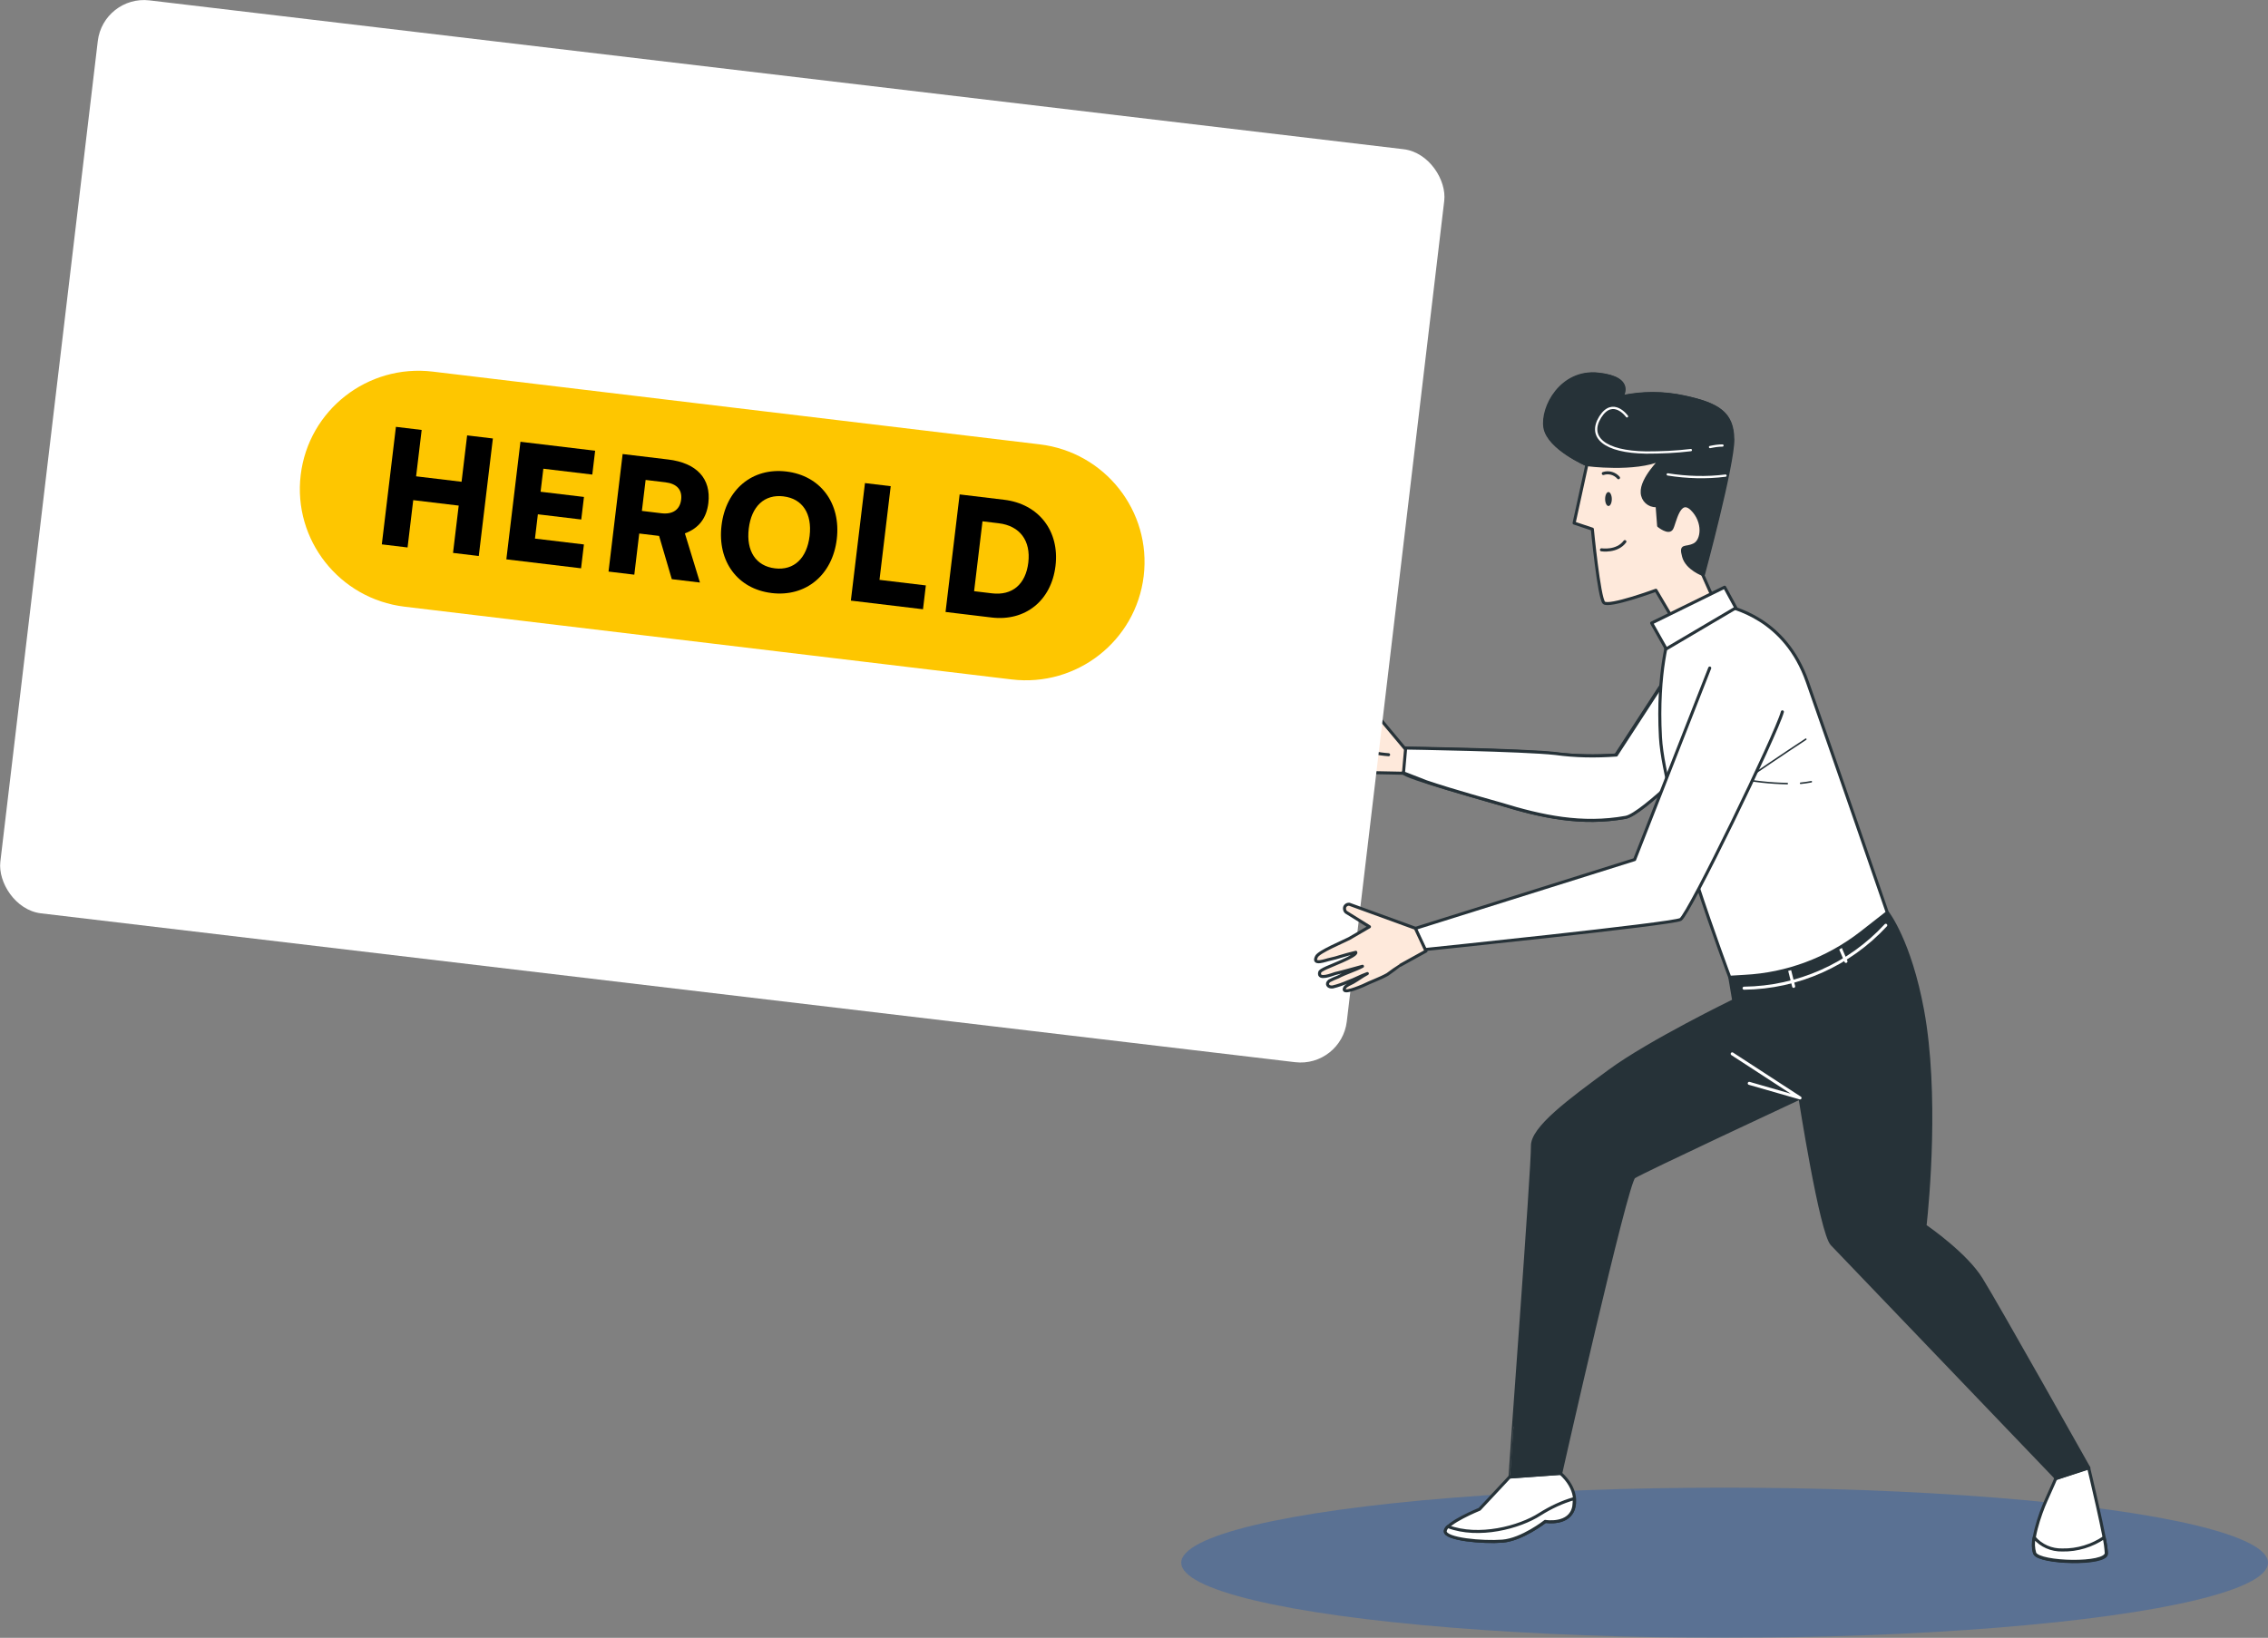 <?xml version="1.0" encoding="UTF-8"?>
<svg xmlns="http://www.w3.org/2000/svg" viewBox="0 0 828.1 598.16">
  <rect x="0" y="0" width="828.1" height="598.16" fill="#808080" stroke="none"/>
  <defs>
    <style>
      .cls-1 {
        fill: #205bb2;
        opacity: .5;
      }

      .cls-1, .cls-2, .cls-3, .cls-4, .cls-5, .cls-6 {
        stroke-width: 0px;
      }

      .cls-1, .cls-7 {
        isolation: isolate;
      }

      .cls-8, .cls-9, .cls-10, .cls-11 {
        fill: none;
      }

      .cls-8, .cls-9, .cls-10, .cls-11, .cls-12, .cls-13, .cls-14 {
        stroke-linecap: round;
        stroke-linejoin: round;
      }

      .cls-8, .cls-10, .cls-12, .cls-13, .cls-14 {
        stroke-width: 1.11px;
      }

      .cls-8, .cls-11 {
        stroke: #fff;
      }

      .cls-2 {
        fill: #fec600;
      }

      .cls-9 {
        stroke-width: .56px;
      }

      .cls-9, .cls-10, .cls-12, .cls-13, .cls-14 {
        stroke: #263238;
      }

      .cls-11 {
        stroke-width: .83px;
      }

      .cls-3, .cls-13 {
        fill: #263238;
      }

      .cls-12, .cls-4 {
        fill: #fee9db;
      }

      .cls-15, .cls-14, .cls-6 {
        fill: #fff;
      }

      .cls-5 {
        fill: #000;
      }

      .cls-16 {
        mix-blend-mode: multiply;
        opacity: .77;
      }
    </style>
  </defs>
  <g class="cls-7">
    <g id="Layer_1" data-name="Layer 1">
      <g>
        <g id="freepik--Ground--inject-9" class="cls-16">
          <ellipse class="cls-1" cx="629.7" cy="570.73" rx="198.4" ry="27.42"/>
        </g>
        <path class="cls-12" d="M474.7,269.74c.44-.56,1.44-.44,2-.44,1.44,0,12.99,2,13.1.56-4.66-1.44-6.66-1.67-9.44-2.55-1.22-.44-6.99-1.22-3.77-3.33,1.67-1.11,11.21.22,13.55.33h8.55s-4.77-8.77-4.77-8.77c-.22-.89.22-1.78,1.11-2.11.56-.11,1-.11,1.44.22l16.43,19.65s42.97.67,54.74,2c7.44.78,14.88,1,22.32.44l21.87-33.64,10.55,31.86s-22.87,23.43-28.98,24.54c-15.99,2.89-30.53-.22-45.74-4.89-2.78-.89-35.53-9.88-35.42-11.44v.22l-10.99-.22s-5.22.44-5.66.44c-3.22,0-6.66-.78-9.77-.89-1,0-8.88-1-6-2.66,1.22-.33,2.44-.33,3.66-.11,2.33,0,3.66-.22,6.11-.11-2.89-.56-4.77-.44-7.66-1-2-.22-3.89-.67-5.77-1.22-1.67-.67-1.55-2.22.11-2.44,1.22,0,2.33.11,3.55.33,2.78.11,6.88,1,9.66,1.11-3.33-1-6.66-1.78-9.99-2.78-1.11-.33-6.66-1-4.77-3.11Z"/>
        <path class="cls-10" d="M498.91,264.3s-.78,6.33-.78,8.55,8.88,2.78,8.88,2.78"/>
        <path class="cls-6" d="M590.17,275.74l21.87-33.64,10.55,31.86s-22.87,23.43-28.98,24.54c-15.99,2.89-30.53-.22-45.74-4.89-1.89-.56-17.32-4.77-27.09-8.1l-7.99-3.11c-.22-.11-.33-.22-.33-.33l.78-8.88s42.97.67,54.74,2c7.22,1,14.66,1.11,22.21.56Z"/>
        <path class="cls-10" d="M590.17,275.74l21.87-33.64,10.55,31.86s-22.87,23.43-28.98,24.54c-15.99,2.89-30.53-.22-45.74-4.89-1.89-.56-17.32-4.77-27.09-8.1l-7.99-3.11c-.22-.11-.33-.22-.33-.33l.78-8.88s42.97.67,54.74,2c7.22,1,14.66,1.11,22.21.56Z"/>
        <path class="cls-4" d="M579.4,169.71l-4.66,21.32,6.66,2.22s2.44,25.09,4.22,26.87c1.78,1.78,18.99-4.55,18.99-4.55l7.88,13.32,14.54-6.99-5.33-11.99s10.88-40.19,10.77-49.63c-.11-9.44-5.22-12.66-17.54-15.32-7.66-1.67-15.43-1.67-23.09,0,0,0,5.11-6.88-8.33-8.33-13.43-1.44-20.65,12.1-19.43,19.54,1.33,7.55,15.32,13.55,15.32,13.55Z"/>
        <path class="cls-10" d="M579.4,169.71l-4.66,21.32,6.66,2.22s2.44,25.09,4.22,26.87c1.78,1.78,18.99-4.55,18.99-4.55l7.88,13.32,14.54-6.99-5.33-11.99s10.88-40.19,10.77-49.63c-.11-9.44-5.22-12.66-17.54-15.32-7.66-1.67-15.43-1.67-23.09,0,0,0,5.11-6.88-8.33-8.33-13.43-1.44-20.65,12.1-19.43,19.54,1.33,7.55,15.32,13.55,15.32,13.55Z"/>
        <path class="cls-13" d="M632.69,160.38c-.11-9.44-5.22-12.66-17.54-15.32-7.66-1.67-15.43-1.67-23.09,0,0,0,5.11-6.88-8.33-8.33-13.43-1.44-20.65,12.1-19.43,19.54,1.22,7.44,15.1,13.43,15.1,13.43,0,0,17.54,2.33,27.2-2,0,0-7.33,7.11-6.99,12.21.11,2.78,2.44,4.89,5.11,4.77h.33s.56,7.33.56,7.33c0,0,3.66,3,4.77,1,1.11-1.89,2.55-11.66,7.33-7.11,4.77,4.66,4,11.66.78,13.1-3.22,1.55-5-.33-3.77,4.22,1.22,4.55,7.22,6.66,7.22,6.66,0,0,10.88-40.19,10.77-49.52Z"/>
        <path class="cls-11" d="M624.37,163.27c1.55-.33,3-.56,4.55-.56"/>
        <path class="cls-11" d="M594.06,152.06s-5.11-7.11-9.77.22c-4.55,7.33,1.44,12.77,16.76,12.99,5.44,0,10.88-.22,16.32-.89"/>
        <path class="cls-11" d="M608.93,173.26c6.99,1.11,14.1,1.33,21.09.44"/>
        <path class="cls-14" d="M551.2,539.42l-1.33,1.44-9.66,10.33s-12.32,5-12.43,7.99c-.11,3,13.77,4.22,20.87,3.66,7.11-.56,15.65-7.22,15.65-7.22,0,0,8.99,1.55,10.44-5.44,1.44-6.99-5-12.1-5-12.1l-18.54,1.33Z"/>
        <path class="cls-14" d="M564.19,555.63s-8.44,6.66-15.65,7.22c-7.11.56-21.09-.67-20.87-3.66.11-.67.44-1.22,1-1.67,11.21,4.22,26.09.33,33.64-4.55,3.89-2.44,8.1-4.44,12.43-5.66.11,1,0,1.89-.11,2.89-1.33,6.99-10.44,5.44-10.44,5.44Z"/>
        <path class="cls-14" d="M762.59,535.98s6.55,27.2,6.55,31.42-24.43,3.55-26.2,0c-1.78-3.55,1.78-14.32,4.22-19.65,2.44-5.33,3.44-7.77,3.44-7.77l11.99-4Z"/>
        <path class="cls-14" d="M742.94,567.29c-.56-1.89-.67-3.89-.22-5.77,2.55,3,6.33,4.66,10.33,4.55,5.44.11,10.77-1.55,15.21-4.55.44,1.89.67,3.77.78,5.66.11,4.33-24.31,3.77-26.09.11Z"/>
        <path class="cls-13" d="M559.53,418.63c-.22-6.66,13.55-16.76,28.2-27.53,14.66-10.77,45.3-25.65,45.3-25.65l-1.44-8.55,57.62-23.54s8.1,10.33,12.77,35.64c5.55,30.2,1.89,69.72.89,78.72,1.33.89,14.99,10.44,20.54,19.43,5.88,9.44,39.3,68.95,39.3,68.95l-11.99,3.89-.56-.78s-77.27-80.6-81.27-84.82c-4-4.22-11.66-53.4-11.66-53.4,0,0-57.84,26.98-60.62,28.87s-26.76,108.25-26.76,108.25l-18.54,1.33c-.11,0,8.44-114.25,8.22-120.8Z"/>
        <polyline class="cls-8" points="632.47 384.88 657.23 400.98 638.69 395.65"/>
        <path class="cls-8" d="M636.8,360.9c19.65-.22,38.41-8.55,51.74-22.98"/>
        <line class="cls-8" x1="653.23" y1="353.57" x2="654.9" y2="360.23"/>
        <line class="cls-8" x1="671.44" y1="345.13" x2="674" y2="351.12"/>
        <path class="cls-6" d="M609.6,231.44s-4.66,13.77-3.33,37.86c1.33,24.09,25.31,87.6,25.31,87.6l5.44-.33c15.43-.78,30.2-6.33,42.41-15.77l9.66-7.55s-21.09-61.18-29.2-84.27c-8.1-23.09-26.87-27.2-32.42-28.42-5.44-1.22-17.99,7.55-17.88,10.88Z"/>
        <path class="cls-10" d="M609.6,231.44s-4.66,13.77-3.33,37.86c1.33,24.09,25.31,87.6,25.31,87.6l5.44-.33c15.43-.78,30.2-6.33,42.41-15.77l9.66-7.55s-21.09-61.18-29.2-84.27c-8.1-23.09-26.87-27.2-32.42-28.42-5.44-1.22-17.99,7.55-17.88,10.88Z"/>
        <path class="cls-9" d="M638.02,284.29s14.32-9.77,21.32-14.32"/>
        <path class="cls-9" d="M657.45,286.06c1.33-.11,2.55-.33,3.89-.56"/>
        <path class="cls-9" d="M634.25,284.18c6,1.22,12.1,1.89,18.32,2"/>
        <polygon class="cls-14" points="629.7 214.45 603.05 227.55 608.38 236.99 633.8 222 629.7 214.45"/>
        <path class="cls-6" d="M650.79,259.97c-2.11,7.99-34.2,74.17-37.19,75.83-3,1.67-93.37,10.99-93.37,10.99l-3.66-7.66,80.27-25.2,27.42-69.95"/>
        <path class="cls-10" d="M650.79,259.97c-2.11,7.99-34.2,74.17-37.19,75.83-3,1.67-93.37,10.99-93.37,10.99l-3.66-7.66,80.27-25.2,27.42-69.95"/>
        <path class="cls-3" d="M588.51,182.25c0,1.44-.56,2.55-1.22,2.55s-1.22-1.11-1.22-2.55c0-1.44.56-2.55,1.22-2.55s1.22,1.22,1.22,2.55Z"/>
        <path class="cls-10" d="M584.73,200.8s5.66.89,8.55-3"/>
        <path class="cls-10" d="M585.4,172.93c2-.67,4.22,0,5.55,1.55"/>
        <rect class="cls-15" x="16.18" y="26.13" width="495.07" height="335.77" rx="16.98" ry="16.98" transform="translate(502.73 417.78) rotate(-173.23)"/>
        <path class="cls-12" d="M520.67,347.35l-3.89-8.33-24.09-8.77c-.89-.11-1.78.56-1.78,1.44,0,.56.11,1,.56,1.44l8.55,5.33-7.44,4.33c-2.11,1.11-10.99,4.77-11.88,6.55-1.78,3.44,3.55,1.22,4.89,1,2.78-.56,4.66-1.44,9.44-2.55.67,1.33-10.33,5.33-11.66,6.11-.56.33-1.44.67-1.55,1.33-.56,2.78,4.55.67,5.66.33,3.33-.78,6.66-1.78,9.99-2.66-2.44,1.33-6.44,2.55-8.88,3.89-1.11.44-2.22.89-3.22,1.44-1.33,1-.56,2.44,1.22,2.22,1.89-.44,3.77-1.11,5.55-1.89,2.78-1,4.33-2,7.11-3-2.11,1.11-3.11,2-5.22,3.22-.78.44-2.55,1.11-3,1.89-1.67,2.89,5.66-.33,6.55-.67,2.89-1.44,6.22-2.55,8.99-4.11.33-.22,4.55-3.33,4.66-3.33l9.44-5.22Z"/>
      </g>
      <g>
        <path class="cls-2" d="M379.66,162.29l-221.65-26.57c-23.79-2.85-45.38,14.06-48.22,37.76h0c-2.84,23.7,14.14,45.23,37.93,48.09l221.65,26.57c23.79,2.85,45.38-14.06,48.22-37.76h0c2.85-23.7-14.14-45.23-37.93-48.09Z"/>
        <g>
          <path class="cls-5" d="M139.41,198.81l5.15-42.92,9.4,1.13-2.03,16.94,16.6,1.99,2.03-16.94,9.4,1.13-5.15,42.92-9.4-1.13,2.07-17.28-16.6-1.99-2.07,17.28-9.4-1.13Z"/>
          <path class="cls-5" d="M184.88,204.26l5.15-42.92,27.27,3.27-1.04,8.71-17.87-2.14-1.01,8.41,15.84,1.9-.99,8.24-15.84-1.9-1.06,8.87,17.87,2.14-1.04,8.71-27.27-3.27h0Z"/>
          <path class="cls-5" d="M222.19,208.74l5.15-42.92,16.6,1.99c10.45,1.25,15.76,7,14.7,15.9-.67,5.57-3.51,9.22-8.57,11.09l5.5,17.95-10.28-1.23-4.64-15.8-7.25-.87-1.8,15.03-9.4-1.13h-.01ZM234.38,186.59l7.13.86c4.12.49,6.75-1.31,7.19-4.97.44-3.65-1.6-5.84-5.77-6.34l-7.2-.86-1.36,11.3h.01Z"/>
          <path class="cls-5" d="M281.73,216.58c-12.41-1.49-19.85-11.56-18.28-24.68s11.24-21.19,23.67-19.7c12.43,1.49,19.98,11.57,18.41,24.7s-11.32,21.18-23.79,19.69h-.01ZM286.1,181.28c-6.97-.84-11.73,3.6-12.71,11.78-.98,8.18,2.59,13.67,9.56,14.51s11.68-3.71,12.66-11.84c.97-8.13-2.6-13.61-9.51-14.44Z"/>
          <path class="cls-5" d="M321.11,211.77l16.94,2.03-1.04,8.71-26.34-3.16,5.15-42.92,9.4,1.13-4.1,34.23h0Z"/>
          <path class="cls-5" d="M345.24,223.49l5.15-42.92,16.24,1.95c12.6,1.51,20.29,11.37,18.76,24.14-1.53,12.77-11.09,20.33-23.33,18.86l-16.81-2.02h0ZM358.73,190.39l-3.06,25.52,6.5.78c7.43.89,12.34-3.29,13.29-11.23s-3.03-13.43-10.82-14.36c0,0-5.91-.71-5.91-.71Z"/>
        </g>
      </g>
    </g>
  </g>
</svg>